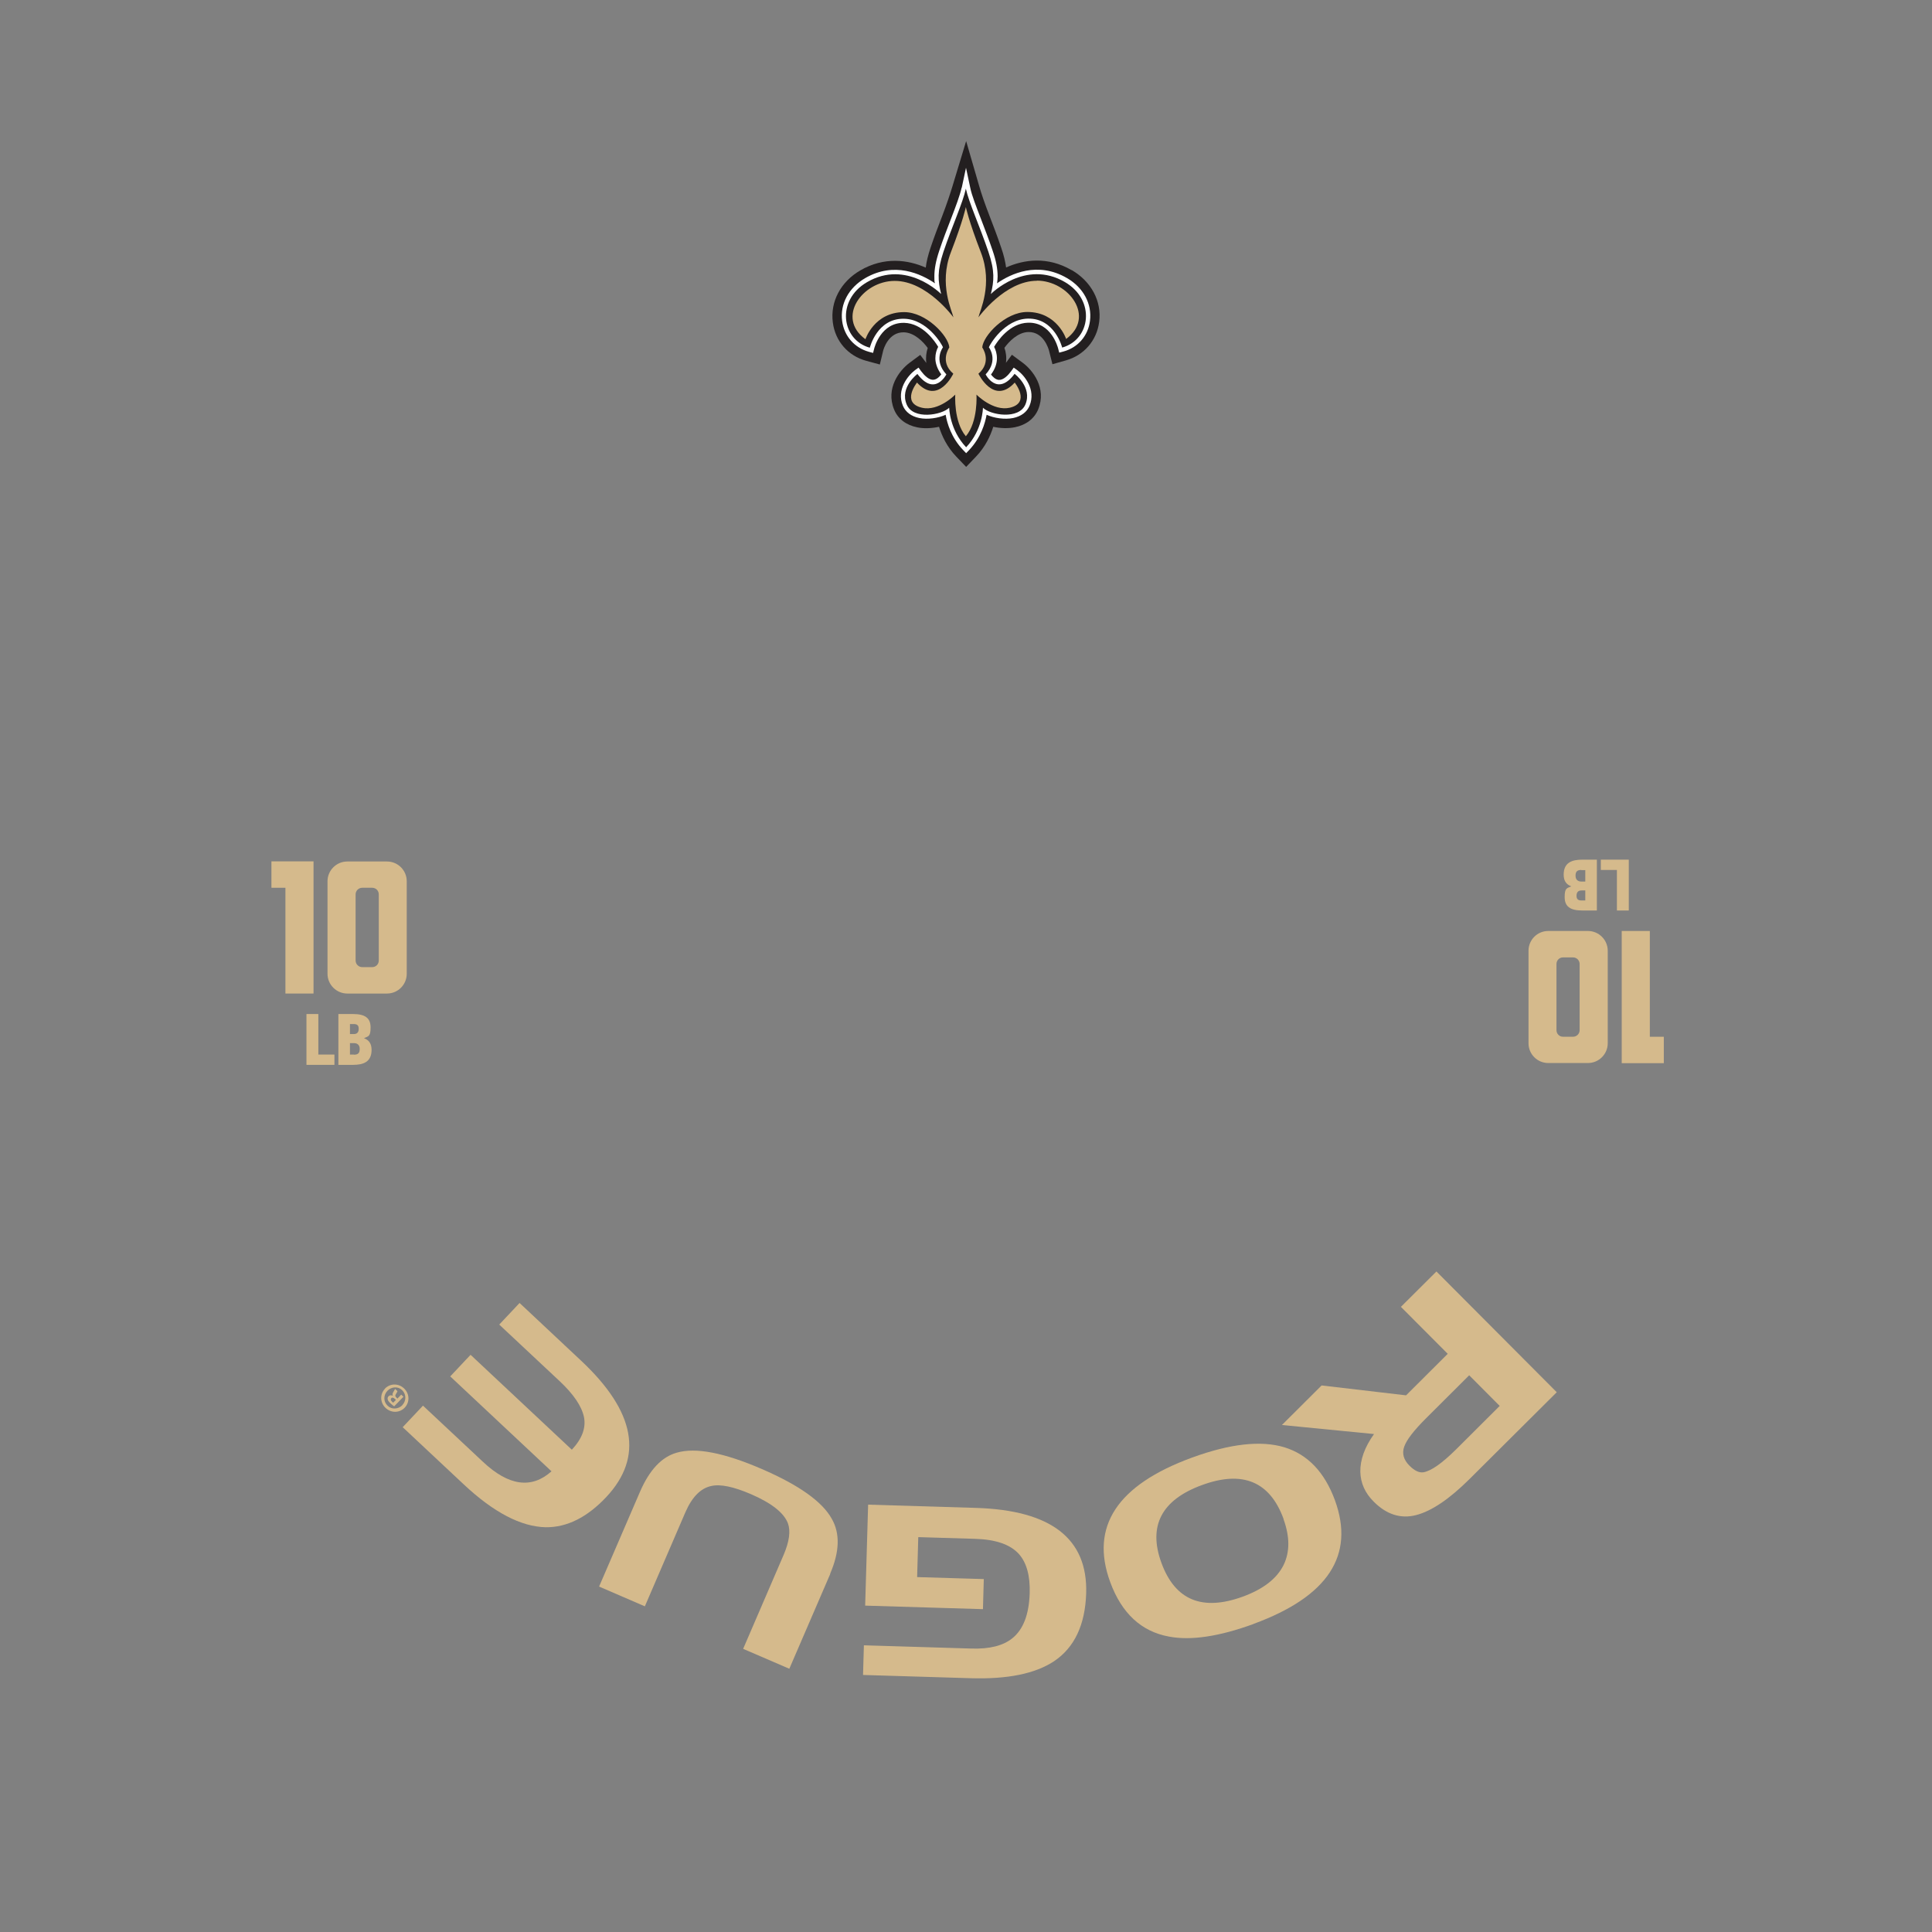 <?xml version="1.0" encoding="UTF-8"?>
<svg id="Template" xmlns="http://www.w3.org/2000/svg" version="1.1" viewBox="0 0 1368 1368">
  <rect x="0" y="0" width="1368" height="1368" fill="#808080" stroke="none"/>
  <defs>
    <style>
      .cls-1 {
        fill: #d5ba8c;
      }

      .cls-1, .cls-2, .cls-3 {
        stroke-width: 0px;
      }

      .cls-2 {
        fill: #231f20;
      }

      .cls-3 {
        fill: #fff;
      }
    </style>
  </defs>
  <path class="cls-1" d="M992,925.3l25.1-25,85.2,85.5-61.8,61.5c-14.3,14.2-26.9,22.7-37.8,25.5-10.9,2.8-20.9-.4-30-9.5-6.2-6.2-9.3-13.2-9.5-21.2-.1-8.6,3.1-17.4,9.7-26.7l-65.2-6.4,28.1-28,59.8,7,29.5-29.4-33.3-33.4ZM1031.1,1026.2l30.8-30.7-21.6-21.7-30.8,30.7c-8.4,8.4-13.5,15-15.2,19.8-1.7,4.8-.5,9.3,3.7,13.5,3.6,3.6,6.8,5.1,9.8,4.7,5.5-.9,13.2-6.3,23.3-16.3Z"/>
  <path class="cls-1" d="M887.6,1149.9c-24.4,8.9-44.4,11.9-60,8.9-19.5-3.6-33.4-16.5-41.5-38.6-14.4-39.3,4.9-68.7,57.9-88.1,27.1-9.9,48.9-12.3,65.5-7.3,16.5,5.1,28.4,17.6,35.7,37.4,14.3,39.1-4.9,68.3-57.5,87.6ZM908.9,1075.6c-9.7-26.6-29-34.6-57.7-24.1-28.8,10.5-38.4,29-28.8,55.2,9.7,26.4,28.9,34.3,57.7,23.8,14.4-5.3,24-12.7,28.8-22.4,4.5-9.3,4.4-20.1-.1-32.5Z"/>
  <path class="cls-1" d="M650.2,1088.5l-.8,28.2,47.2,1.4-.6,21.3-83.4-2.5,2.1-71.5,76.2,2.3c53.3,1.6,79.3,21.7,78.2,60.4-.7,22.4-8.3,38.5-22.8,48.2-13.3,8.8-32.9,12.8-59,12l-76.2-2.3.6-21,76.2,2.3c12.8.4,22.3-2,28.8-7.2,7.8-6.2,11.9-16.8,12.4-31.9.4-12.4-2.2-21.7-7.6-27.8-6.1-6.8-16.5-10.4-31.3-10.8l-39.9-1.2Z"/>
  <path class="cls-1" d="M587.9,1114.4l-29,67.2-32.7-14.1,28.7-66.6c4-9.4,5-16.8,3-22.3-2.9-7.5-11.6-14.3-26.1-20.6-12.3-5.3-21.7-7.3-28.2-5.8-7.5,1.6-13.6,7.8-18.3,18.6l-28.7,66.6-32.4-14,29-67.2c6.7-15.4,15.3-24.6,26-27.6,13.4-3.9,33.5,0,60.3,11.6,26.3,11.4,42.8,23.1,49.5,35.3,5.9,10.3,5.5,23.3-1.2,38.8Z"/>
  <path class="cls-1" d="M285.1,1010.6l14.4-15.3,42.5,39.8c18.2,17.1,34.4,19.3,48.5,6.7l-71.7-67.2,14.4-15.3,71.7,67.2c7.3-7.8,10.1-15.5,8.6-23.1-1.6-7.7-7.4-16.3-17.5-25.7l-42.5-39.8,14.4-15.3,43.6,40.9c38.4,36,44.3,68.1,17.9,96.4-13.6,14.5-28,21.7-43.1,21.5-17.4-.4-36.8-10.5-58-30.4l-42.9-40.2Z"/>
  <path class="cls-1" d="M272.6,983.2c3.7-3.8,9.7-3.8,13.6,0,3.9,3.8,4,9.8.3,13.6-3.7,3.8-9.7,3.8-13.6,0-3.8-3.7-4-9.7-.3-13.5ZM284.8,995c2.9-3,3-7.6,0-10.6-2.9-2.9-7.5-2.6-10.4.3-2.9,3-3.1,7.6,0,10.6,2.9,2.9,7.6,2.6,10.5-.3ZM284.1,987.5l1.6,1.5-6.6,6.8c-.7-.5-1.7-1.2-2.8-2.3-1.3-1.3-1.7-2-1.8-2.8-.1-.7,0-1.5.7-2.1.8-.8,2-.8,3-.2h0c-.5-.9-.3-1.8.4-2.9.8-1.2,1-1.8,1.1-2.1l1.7,1.6c0,.5-.5,1.1-1.1,2.2-.6.8-.5,1.6.4,2.4l.7.7,2.6-2.7ZM280.3,991.2l-.7-.7c-.9-.8-1.9-1.2-2.5-.5-.6.6-.6,1.5.4,2.4.4.4.7.7.9.8l1.9-1.9Z"/>
  <g>
    <path class="cls-2" d="M758.8,191.3c-17-9.9-33.7-7.6-46.4-1.9-.6-4.2-1.6-8.7-3.5-14.1-2.7-8-5.6-15.6-8.2-22.3-3.4-8.8-6-16.4-7.4-21.4l-9.2-31.7-9.6,31.7c-1.5,5-4,12.6-7.4,21.5-2.6,6.7-5.5,14.3-8.2,22.3-1.8,5.4-2.9,9.9-3.4,14.1-12.7-5.6-29.4-7.9-46.4,2-13.9,8.1-21.3,22.2-19.4,36.8,1.7,13.3,10.8,23.7,23.7,27.2l9.6,2.6,2.3-9.6c.3-1.3,3.8-13.4,14.7-13.2,7.5.2,13.8,6.8,16.9,11.1-1,3-1.5,6.7-1,10.6l-4.3-5.7-7.7,5.7c-6.9,5.2-17,17.9-10.8,33,2.7,6.6,8.5,11,16.4,12.6,4.8,1,10.3.7,15.4-.4,2,6.4,5.6,14.2,12.2,21.1l7,7.3,7-7.3c6.6-6.9,10.2-14.7,12.2-21.1,5.1,1.1,10.5,1.3,15.4.3,7.9-1.6,13.7-6.1,16.4-12.6,6.2-15.1-3.9-27.8-10.9-33l-7.7-5.7-4.2,5.7c.5-3.9,0-7.6-1.1-10.6,3.1-4.3,9.4-11,16.9-11.2,10.9-.2,14.3,11.8,14.7,13.2l2.4,9.6c0,0,9.5-2.7,9.5-2.7,12.8-3.6,21.9-14,23.6-27.3,1.9-14.6-5.6-28.6-19.5-36.7Z"/>
    <path class="cls-3" d="M680.9,132.9c-1.2,5.5-4.2,13.4-7.7,22.5-2.6,6.7-5.5,14.2-8.1,22-2.5,7.5-3.5,13.1-3.5,18.3s.2,3.3.4,4.9c-9.7-6.6-28.7-15.7-49.5-3.6-11.6,6.8-17.8,18.3-16.2,30.3,1.4,10.6,8.6,18.9,18.9,21.8l3,.8.8-3.1c.2-.8,4.8-18.5,21.2-18.2,13.2.3,21.8,13.1,24.1,17-1.1,2-2,4.9-2,8.1s1.2,7.4,4.2,11.4c-1.2,1.6-3.2,3.6-5.5,3.8-3.3.3-6.6-3.2-8.8-6.1l-1.8-2.5-2.5,1.8c-5,3.8-13.3,13.9-8.6,25.2,1.9,4.5,5.9,7.5,11.6,8.7,5.9,1.2,13.4.1,18.7-2.3,1,6,4,16.2,12.3,24.9l2.2,2.3,2.2-2.3c8.3-8.8,11.2-18.9,12.3-24.9,5.3,2.4,12.8,3.5,18.8,2.3,5.7-1.2,9.7-4.2,11.6-8.7,4.7-11.4-3.6-21.5-8.7-25.2l-2.5-1.8-1.8,2.5c-2.2,3-5.5,6.4-8.8,6.2-2.3-.2-4.3-2.2-5.5-3.8,3-4,4.2-7.9,4.2-11.4s-.9-6.1-2-8.2c2.3-3.9,10.9-16.8,24.1-17.1,16.4-.4,21,17.4,21.2,18.1l.8,3.1,3-.8c10.3-2.8,17.5-11.2,18.8-21.8,1.5-11.9-4.7-23.5-16.3-30.2-20.8-12.1-39.9-3-49.5,3.7.2-1.6.4-3.2.4-4.8,0-5.3-1-11-3.6-18.5-2.6-7.8-5.6-15.3-8.1-22-3.5-9.1-6.6-16.9-7.7-22.4l-3-14.1-3,14.1Z"/>
    <path class="cls-2" d="M684.1,316.7c11.8-12.4,11.9-28,11.9-28,5.2,5.2,25.5,8.7,30.1-2.4,5-12.2-7.7-21.6-7.7-21.6-12.3,16.5-20.5.4-20.5.4,9.4-10.1,2.3-19.2,2.3-19.2.6-1.8,11-19.9,27.6-20.3,19.1-.4,24.3,20.5,24.3,20.5,20.1-5.6,24-33.5,1.9-46.4-28-16.3-52.4,8.5-52.4,8.5,2.3-9.3,2.9-16.2-1.7-29.8-6.2-18.4-13.8-34.8-16-44.8-2.1,9.9-9.7,26.4-15.9,44.8-4.5,13.6-3.9,20.5-1.6,29.8,0,0-24.5-24.8-52.5-8.4-22.1,12.9-18.1,40.9,2,46.4,0,0,5.1-20.9,24.2-20.5,16.6.3,27,18.4,27.6,20.2,0,0-7,9.1,2.4,19.2,0,0-8.2,16.1-20.5-.3,0,0-12.7,9.4-7.6,21.6,4.6,11.1,24.9,7.5,30.1,2.3,0,0,.2,15.6,12,28"/>
    <path class="cls-1" d="M734.3,198.8c-22.8,0-41.5,25.9-41.5,25.9.8-4.2,10.6-23.3,1.7-46.1-8.8-22.8-10.6-32-10.6-32v.3s0-.3,0-.3c0,0-1.8,9.2-10.6,32-8.8,22.8,1,41.9,1.8,46.1,0,0-18.8-25.9-41.6-25.8-22.8,0-41.8,26-20.7,41.3,0,0,6.2-19.2,27.4-19.2,15.6,0,31.3,16.7,32,25,0,0-7.2,10.1,2.8,18.6,0,0-10.7,22.6-25.7,6.3,0,0-11.5,14.3,3.5,17.8,11.9,2.8,23.6-9.3,23.6-9.3,0,0-1.3,19.1,7.5,29.5h0c0,0,0,0,0,0,8.8-10.4,7.5-29.5,7.5-29.5,0,0,11.7,12,23.6,9.3,15-3.5,3.5-17.8,3.5-17.8-14.9,16.3-25.7-6.3-25.7-6.3,9.9-8.5,2.7-18.6,2.7-18.6.6-8.3,16.3-25.1,31.9-25.1,21.3,0,27.5,19.1,27.5,19.1,21-15.4,2-41.3-20.8-41.3Z"/>
  </g>
  <g>
    <g>
      <g>
        <path class="cls-1" d="M217,753.9v-35.9h8.4v28.7h11.4v7.3h-19.8Z"/>
        <path class="cls-1" d="M239.6,753.9v-35.9h10.3c8.7,0,12.5,2.9,12.5,9.5s-1.6,6.2-4.7,7.6h0c3.5,1.3,5.4,3.8,5.4,8.3,0,8.6-5.9,10.6-13.2,10.6h-10.4ZM250.4,732.2c2.3,0,3.6-1.1,3.6-3.8s-1.5-3.3-3.6-3.3h-2.6v7.1h2.6ZM250.6,746.8c3.1,0,4.1-1.3,4.1-4.1s-1.7-4.1-4.1-4.1h-2.8v8.1h2.8Z"/>
      </g>
      <g>
        <path class="cls-1" d="M202.1,703.5v-74.9h-9.9v-18.7h29.8v93.6h-19.9Z"/>
        <path class="cls-1" d="M274,703.5h-28.1c-7.7,0-14-6.3-14-14v-65.5c0-7.7,6.3-14,14-14h28.1c7.8,0,14,6.3,14,14v65.5c0,7.7-6.2,14-14,14ZM268.2,633.3c0-2.6-2-4.7-4.7-4.7h-7c-2.6,0-4.7,2.1-4.7,4.7v46.8c0,2.6,2.1,4.7,4.7,4.7h7c2.7,0,4.7-2.1,4.7-4.7v-46.8Z"/>
      </g>
    </g>
    <g>
      <g>
        <path class="cls-1" d="M1153.3,608.8v35.9h-8.4v-28.7h-11.4v-7.3h19.8Z"/>
        <path class="cls-1" d="M1130.7,608.8v35.9h-10.3c-8.7,0-12.5-2.9-12.5-9.5s1.6-6.2,4.7-7.6h0c-3.5-1.3-5.4-3.8-5.4-8.3,0-8.6,5.9-10.6,13.2-10.6h10.4ZM1119.9,630.5c-2.3,0-3.6,1.1-3.6,3.8s1.5,3.3,3.6,3.3h2.6v-7.1h-2.6ZM1119.7,616c-3.1,0-4.1,1.3-4.1,4.1s1.7,4.1,4.1,4.1h2.8v-8.1h-2.8Z"/>
      </g>
      <g>
        <path class="cls-1" d="M1168.2,659.2v74.9h9.9v18.7h-29.8v-93.6h19.9Z"/>
        <path class="cls-1" d="M1096.3,659.2h28.1c7.7,0,14,6.3,14,14v65.5c0,7.7-6.3,14-14,14h-28.1c-7.8,0-14-6.3-14-14v-65.5c0-7.7,6.2-14,14-14ZM1102.1,729.4c0,2.6,2,4.7,4.7,4.7h7c2.6,0,4.7-2.1,4.7-4.7v-46.8c0-2.6-2.1-4.7-4.7-4.7h-7c-2.7,0-4.7,2.1-4.7,4.7v46.8Z"/>
      </g>
    </g>
  </g>
</svg>